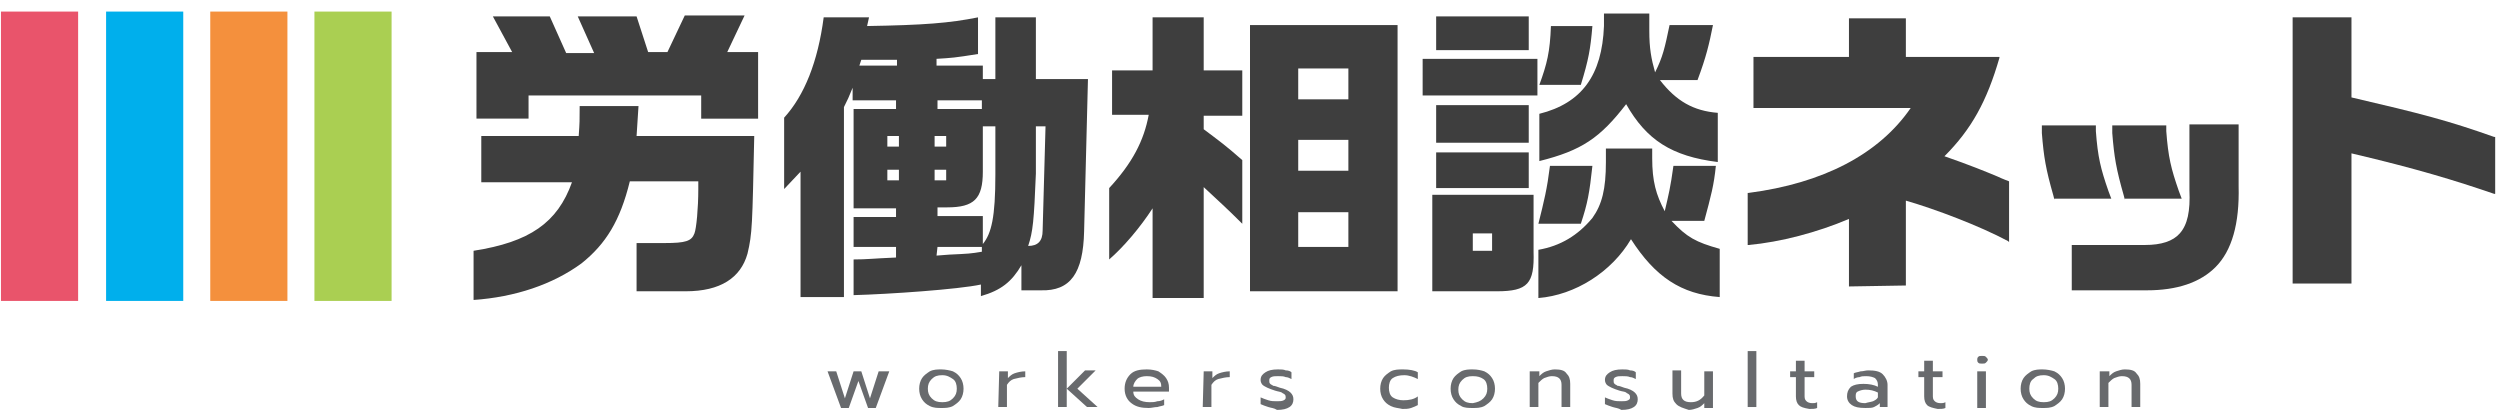 <?xml version="1.0" encoding="utf-8"?>
<!-- Generator: Adobe Illustrator 24.3.0, SVG Export Plug-In . SVG Version: 6.00 Build 0)  -->
<svg version="1.1" id="ガイドに合わせる" xmlns="http://www.w3.org/2000/svg" xmlns:xlink="http://www.w3.org/1999/xlink"
	 x="0px" y="0px" viewBox="0 0 259.2 43.3" style="enable-background:new 0 0 259.2 43.3;" xml:space="preserve">
<style type="text/css">
	.st0{fill:#3E3E3E;}
	.st1{fill:#E9546B;}
	.st2{fill:#00AFEC;}
	.st3{fill:#F4903D;}
	.st4{fill:#AACF52;}
	.st5{fill:#686A6D;}
</style>
<g>
	<path class="st0" d="M49.9,18.7v-4.6H60c0.1-1.4,0.1-1.6,0.1-3.1h6.1c-0.1,1.5-0.1,1.7-0.2,3.1h12.2C78,23.4,78,24.2,77.5,26.3
		c-0.7,2.5-2.8,3.9-6.4,3.9H66v-5h2.9c2.2,0,2.8-0.2,3.1-1c0.2-0.5,0.4-2.6,0.4-4.6v-0.8h-7.1c-1,4.1-2.5,6.5-5,8.5
		c-3,2.2-6.9,3.5-11.2,3.8V26c5.8-0.9,8.7-2.9,10.2-7.1h-9.4C49.9,18.9,49.9,18.7,49.9,18.7z M51.1,1.7H57l1.7,3.8h2.9l-1.7-3.8H66
		l1.2,3.7h2L71,1.6h6.2l-1.8,3.8h3.2v6.9h-5.9V9.9H54.8v2.4h-5.4V5.4h3.7L51.1,1.7z"/>
	<path class="st0" d="M90.1,1.8l-0.2,0.9c5.9-0.1,8.5-0.3,11.5-0.9v3.8C98.9,6,98.7,6,97.1,6.1v0.7h4.8v1.4h1.3V1.8h4.2v6.4h5.4
		L112.4,24c-0.1,4.3-1.4,6.2-4.5,6.1h-2v-2.6c-1,1.7-2.1,2.6-4.2,3.2v-1.2c-2.3,0.5-9.5,1-13.2,1.1v-3.7c1.4,0,2-0.1,4.4-0.2v-1.1
		h-4.4v-3.1h4.4v-0.9h-4.4V11.3h4.4v-0.9h-4.5V9.1c-0.4,1-0.5,1.2-0.9,2v19.7H83v-13l-1.7,1.8v-7.4c2.1-2.3,3.5-5.8,4.1-10.4
		C85.4,1.8,90.1,1.8,90.1,1.8z M93,6.9V6.2h-3.7l-0.2,0.6H93C93,6.8,93,6.9,93,6.9z M93.2,15.2v-1.1H92v1.1H93.2z M93.2,18.7v-1.1
		H92v1.1H93.2z M98.1,15.2v-1.1h-1.2v1.1H98.1z M98.1,18.7v-1.1h-1.2v1.1H98.1z M101.8,10.4h-4.6v0.9h4.6V10.4z M101.9,22.5v2.8
		c0.9-1.1,1.3-2.8,1.3-7.2v-5h-1.3v4.7c0,2.8-0.9,3.7-3.7,3.7h-1v0.9h4.7V22.5z M97.1,26.5l1.3-0.1c2.1-0.1,2.2-0.1,3.4-0.3v-0.5
		h-4.6L97.1,26.5L97.1,26.5z M107.4,13.1V18c-0.2,4.9-0.3,6-0.8,7.5c1,0,1.5-0.5,1.5-1.6l0.3-10.8C108.4,13.1,107.4,13.1,107.4,13.1
		z"/>
	<path class="st0" d="M115,19.5c2.4-2.6,3.6-4.9,4.1-7.6h-3.8V7.3h4.2V1.8h5.3v5.5h4V12h-4v1.4c1.6,1.2,2.3,1.7,4,3.2v6.6
		c-1.7-1.7-2.4-2.3-4-3.8v11.5h-5.3v-9.3c-1.3,2-3,4-4.5,5.3C115,26.9,115,19.5,115,19.5z"/>
	<path class="st0" d="M129.6,2.6v27.6h15.3V2.6H129.6z M139.8,25.6h-5.2V22h5.2V25.6z M139.8,17.7h-5.2v-3.2h5.2V17.7z M139.8,10.3
		h-5.2V7.1h5.2V10.3z"/>
	<path class="st0" d="M159.4,6.1v3.8h-11.9V6.1H159.4z M159,20.2v5.9c0.1,3.3-0.6,4.1-3.8,4.1h-6.7v-10H159z M158.5,1.7v3.5h-9.6
		V1.7H158.5z M148.9,10.9h9.6v3.9h-9.6V10.9z M148.9,15.8h9.6v3.7h-9.6V15.8z M154.7,26v-1.8h-2V26H154.7z M165.1,17.2
		c-0.3,2.8-0.5,3.9-1.2,6h-4.4c0.6-2.4,0.9-3.6,1.2-6H165.1z M171.3,15.4v1c0,2.4,0.4,3.8,1.3,5.5c0.4-1.7,0.6-2.5,0.9-4.7h4.4
		c-0.2,2-0.5,3.1-1.2,5.7h-3.4c1.6,1.7,2.5,2.2,5,2.9v5c-4-0.3-6.7-2.1-9.2-6c-2,3.4-5.8,5.8-9.6,6.1v-5c2.3-0.4,4.1-1.5,5.6-3.3
		c1-1.4,1.4-3,1.4-5.8v-1.4C166.5,15.4,171.3,15.4,171.3,15.4z M171,1.4v1.8c0,1.8,0.2,2.9,0.6,4.3c0.8-1.6,1-2.5,1.5-4.9h4.5
		c-0.4,2-0.7,3.3-1.6,5.7h-3.9c1.7,2.2,3.5,3.2,6,3.4v5.1c-4.8-0.6-7.4-2.3-9.5-6c-2.7,3.5-4.6,4.8-9,5.9v-4.9
		c4.4-1.1,6.5-4,6.7-9.1V1.4H171z M165.1,2.7c-0.2,2.4-0.4,3.5-1.2,6.1h-4.3c0.8-2.2,1.1-3.4,1.2-6.1C160.8,2.7,165.1,2.7,165.1,2.7
		z"/>
	<g>
		<path class="st0" d="M213,20.7l-0.1-0.4c-0.8-2.8-1-4-1.2-6.5V13h5.6v0.6c0.2,2.7,0.5,3.9,1.3,6.2l0.3,0.8H213L213,20.7L213,20.7z
			"/>
		<path class="st0" d="M220.3,20.7l-0.1-0.4c-0.8-2.8-1-4-1.2-6.5V13h5.6v0.6c0.2,2.7,0.5,3.9,1.3,6.2l0.3,0.8h-5.9L220.3,20.7
			L220.3,20.7z"/>
		<path class="st0" d="M191.7,29.7v-7c-3.3,1.4-7.1,2.4-10.4,2.7h-0.1V20h0.1c7.7-1,13.5-4,16.8-8.8h-16.3V5.9h9.9v-4h5.9v4h9.7V6
			c-1.3,4.5-2.9,7.4-5.7,10.2c2.6,0.9,4.3,1.6,5.5,2.1c0.4,0.2,1.2,0.5,1.2,0.5v6.3l-0.1-0.1c-3-1.6-7.5-3.3-10.6-4.2v8.8
			L191.7,29.7L191.7,29.7z"/>
		<path class="st0" d="M214.8,30.1v-4.7h7.6c1.7,0,2.9-0.4,3.6-1.2c0.8-0.9,1.1-2.3,1-4.5v-6.8h5.1v6.4c0.1,3.9-0.7,6.7-2.4,8.4
			c-1.6,1.6-4,2.4-7.1,2.4H214.8z"/>
		<path class="st0" d="M237.7,29.4V1.8h6.1v8.3c7.3,1.7,10,2.4,14.8,4.1h0.1v5.9h-0.1c-4.1-1.4-8-2.6-14.8-4.2v13.5
			C243.8,29.4,237.7,29.4,237.7,29.4z"/>
	</g>
</g>
<g>
	<rect x="0.1" y="1.2" class="st1" width="8" height="30"/>
	<rect x="11" y="1.2" class="st2" width="8" height="30"/>
	<rect x="21.8" y="1.2" class="st3" width="8" height="30"/>
	<rect x="32.6" y="1.2" class="st4" width="8" height="30"/>
</g>
<g>
	<path class="st5" d="M85.8,38.5h0.9l0.9,2.8l0.9-2.8h0.8l0.9,2.8l0.9-2.8h1.1l-1.4,3.8H90l-1-2.8l-1,2.8h-0.8L85.8,38.5z"/>
	<path class="st5" d="M96.4,42.1c-0.4-0.2-0.6-0.4-0.8-0.7s-0.3-0.7-0.3-1.1c0-0.4,0.1-0.8,0.3-1.1s0.5-0.5,0.8-0.7
		c0.4-0.2,0.8-0.2,1.2-0.2s0.9,0.1,1.2,0.2c0.4,0.2,0.6,0.4,0.8,0.7s0.3,0.7,0.3,1.1c0,0.4-0.1,0.8-0.3,1.1s-0.5,0.5-0.8,0.7
		c-0.4,0.2-0.8,0.2-1.2,0.2S96.8,42.3,96.4,42.1z M98.8,41.3c0.3-0.3,0.4-0.6,0.4-1s-0.1-0.8-0.4-1s-0.6-0.4-1.1-0.4
		s-0.8,0.1-1.1,0.4s-0.4,0.6-0.4,1s0.1,0.7,0.4,1s0.6,0.4,1.1,0.4S98.5,41.6,98.8,41.3z"/>
	<path class="st5" d="M103.6,38.5h0.9v0.7c0.2-0.2,0.4-0.4,0.7-0.5c0.3-0.1,0.7-0.2,1.1-0.2v0.6c-0.4,0-0.8,0.1-1.2,0.2
		c-0.3,0.1-0.5,0.3-0.7,0.6v2.3h-0.9L103.6,38.5L103.6,38.5z"/>
	<path class="st5" d="M109.7,36.4h0.9v5.8h-0.9V36.4z M110.6,40.3l1.9-1.9h1.1l-1.9,1.9l2.1,1.9h-1.1L110.6,40.3z"/>
	<path class="st5" d="M117.3,41.8c-0.4-0.3-0.7-0.8-0.7-1.5c0-0.6,0.2-1.1,0.6-1.5s1-0.5,1.7-0.5c0.5,0,0.9,0.1,1.2,0.2
		c0.3,0.2,0.6,0.4,0.8,0.7c0.2,0.3,0.3,0.6,0.3,1v0.4h-3.7c0,0.4,0.2,0.6,0.5,0.8s0.7,0.3,1.2,0.3c0.3,0,0.5,0,0.8-0.1
		c0.3,0,0.5-0.1,0.7-0.2V42c-0.2,0.1-0.4,0.1-0.7,0.2c-0.3,0-0.6,0.1-0.9,0.1C118.4,42.3,117.8,42.2,117.3,41.8z M120.4,40.1
		c0-0.4-0.1-0.6-0.4-0.8s-0.6-0.3-1.1-0.3c-0.4,0-0.8,0.1-1,0.3s-0.4,0.5-0.4,0.8H120.4z"/>
	<path class="st5" d="M124.8,38.5h0.9v0.7c0.2-0.2,0.4-0.4,0.7-0.5c0.3-0.1,0.7-0.2,1.1-0.2v0.6c-0.4,0-0.8,0.1-1.2,0.2
		c-0.3,0.1-0.5,0.3-0.7,0.6v2.3h-0.9L124.8,38.5L124.8,38.5z"/>
	<path class="st5" d="M131.5,42.2c-0.3-0.1-0.6-0.2-0.8-0.3v-0.7c0.2,0.1,0.5,0.2,0.8,0.3s0.6,0.1,0.9,0.1c0.3,0,0.5,0,0.7-0.1
		s0.2-0.2,0.2-0.3s0-0.2-0.1-0.3s-0.2-0.1-0.3-0.2c-0.2-0.1-0.4-0.1-0.7-0.2c-0.3-0.1-0.6-0.2-0.8-0.3s-0.4-0.2-0.5-0.3
		s-0.2-0.3-0.2-0.5c0-0.4,0.2-0.6,0.5-0.8s0.7-0.3,1.3-0.3c0.3,0,0.6,0,0.8,0.1c0.3,0,0.5,0.1,0.6,0.2v0.7c-0.2-0.1-0.4-0.2-0.6-0.2
		c-0.2-0.1-0.5-0.1-0.8-0.1s-0.5,0-0.7,0.1s-0.2,0.2-0.2,0.4c0,0.1,0,0.2,0.1,0.3s0.2,0.1,0.3,0.2c0.2,0,0.4,0.1,0.7,0.2
		c0.5,0.1,0.9,0.3,1.1,0.5c0.2,0.2,0.3,0.4,0.3,0.7s-0.1,0.6-0.4,0.8c-0.3,0.2-0.7,0.3-1.3,0.3C132.1,42.3,131.8,42.3,131.5,42.2z"
		/>
	<path class="st5" d="M144.2,42.1c-0.4-0.2-0.6-0.4-0.8-0.7s-0.3-0.7-0.3-1.1s0.1-0.8,0.3-1.1s0.5-0.5,0.8-0.7
		c0.4-0.2,0.8-0.2,1.3-0.2c0.6,0,1.2,0.1,1.5,0.3v0.7c-0.4-0.2-0.9-0.4-1.4-0.4s-0.9,0.1-1.2,0.3s-0.4,0.6-0.4,1s0.1,0.8,0.4,1
		c0.3,0.2,0.7,0.3,1.1,0.3c0.6,0,1.1-0.1,1.5-0.4V42c-0.2,0.1-0.4,0.2-0.7,0.3s-0.6,0.1-0.9,0.1C145,42.3,144.6,42.3,144.2,42.1z"/>
	<path class="st5" d="M151.5,42.1c-0.4-0.2-0.6-0.4-0.8-0.7s-0.3-0.7-0.3-1.1c0-0.4,0.1-0.8,0.3-1.1s0.5-0.5,0.8-0.7
		c0.4-0.2,0.8-0.2,1.2-0.2c0.5,0,0.9,0.1,1.2,0.2c0.4,0.2,0.6,0.4,0.8,0.7s0.3,0.7,0.3,1.1c0,0.4-0.1,0.8-0.3,1.1s-0.5,0.5-0.8,0.7
		c-0.4,0.2-0.8,0.2-1.2,0.2S151.8,42.3,151.5,42.1z M153.8,41.3c0.3-0.3,0.4-0.6,0.4-1s-0.1-0.8-0.4-1s-0.6-0.3-1.1-0.3
		s-0.8,0.1-1.1,0.4s-0.4,0.6-0.4,1s0.1,0.7,0.4,1s0.6,0.4,1.1,0.4C153.2,41.7,153.5,41.6,153.8,41.3z"/>
	<path class="st5" d="M158.7,38.5h0.9V39c0.2-0.2,0.4-0.4,0.7-0.5s0.6-0.2,0.9-0.2c0.6,0,1,0.1,1.2,0.4c0.3,0.3,0.4,0.6,0.4,1.1v2.4
		h-0.9v-2.3c0-0.6-0.3-0.9-1-0.9c-0.3,0-0.5,0.1-0.8,0.2c-0.2,0.1-0.4,0.3-0.6,0.5v2.5h-0.9v-3.7H158.7z"/>
	<path class="st5" d="M167.2,42.2c-0.3-0.1-0.6-0.2-0.8-0.3v-0.7c0.2,0.1,0.5,0.2,0.8,0.3s0.6,0.1,0.9,0.1c0.3,0,0.5,0,0.7-0.1
		s0.2-0.2,0.2-0.3s0-0.2-0.1-0.3s-0.2-0.1-0.3-0.2s-0.4-0.1-0.7-0.2c-0.3-0.1-0.6-0.2-0.8-0.3s-0.4-0.2-0.5-0.3s-0.2-0.3-0.2-0.5
		c0-0.4,0.2-0.6,0.5-0.8s0.7-0.3,1.3-0.3c0.3,0,0.6,0,0.8,0.1c0.3,0,0.5,0.1,0.6,0.2v0.7c-0.2-0.1-0.4-0.2-0.6-0.2
		c-0.2-0.1-0.5-0.1-0.8-0.1s-0.5,0-0.7,0.1s-0.2,0.2-0.2,0.4c0,0.1,0,0.2,0.1,0.3s0.2,0.1,0.3,0.2c0.2,0,0.4,0.1,0.7,0.2
		c0.5,0.1,0.9,0.3,1.1,0.5c0.2,0.2,0.3,0.4,0.3,0.7s-0.1,0.6-0.4,0.8c-0.3,0.2-0.7,0.3-1.3,0.3C167.8,42.3,167.5,42.3,167.2,42.2z"
		/>
	<path class="st5" d="M173.8,41.9c-0.3-0.3-0.4-0.6-0.4-1.1v-2.4h0.9v2.4c0,0.6,0.3,0.9,1,0.9c0.6,0,1-0.2,1.4-0.7v-2.5h0.9v3.8
		h-0.9v-0.5c-0.2,0.2-0.4,0.4-0.7,0.5s-0.6,0.2-0.9,0.2C174.5,42.3,174.1,42.2,173.8,41.9z"/>
	<path class="st5" d="M181.2,36.4h0.9v5.8h-0.9V36.4z"/>
	<path class="st5" d="M186.5,42c-0.2-0.2-0.3-0.5-0.3-0.9v-2h-0.6v-0.6h0.6v-1.1h0.9v1.1h1v0.6h-1v2c0,0.3,0.1,0.4,0.2,0.5
		s0.3,0.2,0.6,0.2c0.2,0,0.3,0,0.5-0.1v0.6c-0.2,0.1-0.5,0.1-0.8,0.1C187,42.3,186.7,42.2,186.5,42z"/>
	<path class="st5" d="M192,42c-0.3-0.2-0.5-0.5-0.5-0.9s0.1-0.7,0.4-1c0.3-0.2,0.7-0.3,1.3-0.3s1.1,0.1,1.5,0.3v-0.2
		c0-0.3-0.1-0.5-0.3-0.7c-0.2-0.1-0.5-0.2-0.9-0.2c-0.3,0-0.5,0-0.7,0.1c-0.2,0-0.5,0.1-0.6,0.2v-0.6c0.2-0.1,0.4-0.1,0.7-0.2
		c0.3,0,0.5-0.1,0.8-0.1c0.7,0,1.2,0.1,1.5,0.4c0.3,0.3,0.5,0.7,0.5,1.1v2.3h-0.8v-0.4c-0.2,0.2-0.4,0.3-0.6,0.4s-0.5,0.1-0.9,0.1
		C192.7,42.3,192.3,42.2,192,42z M194.2,41.6c0.2-0.1,0.4-0.2,0.5-0.4v-0.5c-0.4-0.2-0.8-0.3-1.3-0.3c-0.3,0-0.6,0.1-0.8,0.2
		c-0.2,0.1-0.2,0.3-0.2,0.5c0,0.5,0.3,0.7,1,0.7C193.7,41.7,193.9,41.7,194.2,41.6z"/>
	<path class="st5" d="M199.8,42c-0.2-0.2-0.3-0.5-0.3-0.9v-2h-0.6v-0.6h0.6v-1.1h0.9v1.1h1v0.6h-1v2c0,0.3,0.1,0.4,0.2,0.5
		s0.3,0.2,0.6,0.2c0.2,0,0.3,0,0.5-0.1v0.6c-0.2,0.1-0.5,0.1-0.8,0.1C200.4,42.3,200,42.2,199.8,42z"/>
	<path class="st5" d="M205.1,37.6c-0.1-0.1-0.1-0.2-0.1-0.3s0-0.2,0.1-0.3s0.2-0.1,0.4-0.1s0.3,0,0.4,0.1c0.1,0.1,0.2,0.2,0.2,0.3
		s-0.1,0.2-0.2,0.3s-0.2,0.1-0.4,0.1C205.3,37.7,205.2,37.7,205.1,37.6z M205,38.5h0.9v3.8H205V38.5z"/>
	<path class="st5" d="M210.6,42.1c-0.4-0.2-0.6-0.4-0.8-0.7s-0.3-0.7-0.3-1.1c0-0.4,0.1-0.8,0.3-1.1s0.5-0.5,0.8-0.7
		c0.4-0.2,0.8-0.2,1.2-0.2s0.9,0.1,1.2,0.2c0.4,0.2,0.6,0.4,0.8,0.7s0.3,0.7,0.3,1.1c0,0.4-0.1,0.8-0.3,1.1s-0.5,0.5-0.8,0.7
		c-0.4,0.2-0.8,0.2-1.2,0.2S211,42.3,210.6,42.1z M213,41.3c0.3-0.3,0.4-0.6,0.4-1s-0.1-0.8-0.4-1s-0.6-0.4-1.1-0.4
		s-0.8,0.1-1.1,0.4c-0.3,0.2-0.4,0.6-0.4,1s0.1,0.7,0.4,1c0.3,0.3,0.6,0.4,1.1,0.4S212.7,41.6,213,41.3z"/>
	<path class="st5" d="M217.8,38.5h0.9V39c0.2-0.2,0.4-0.4,0.7-0.5s0.6-0.2,0.9-0.2c0.6,0,1,0.1,1.2,0.4c0.3,0.3,0.4,0.6,0.4,1.1v2.4
		H221v-2.3c0-0.6-0.3-0.9-1-0.9c-0.3,0-0.5,0.1-0.8,0.2c-0.2,0.1-0.4,0.3-0.6,0.5v2.5h-0.9v-3.7H217.8z"/>
</g>
</svg>
